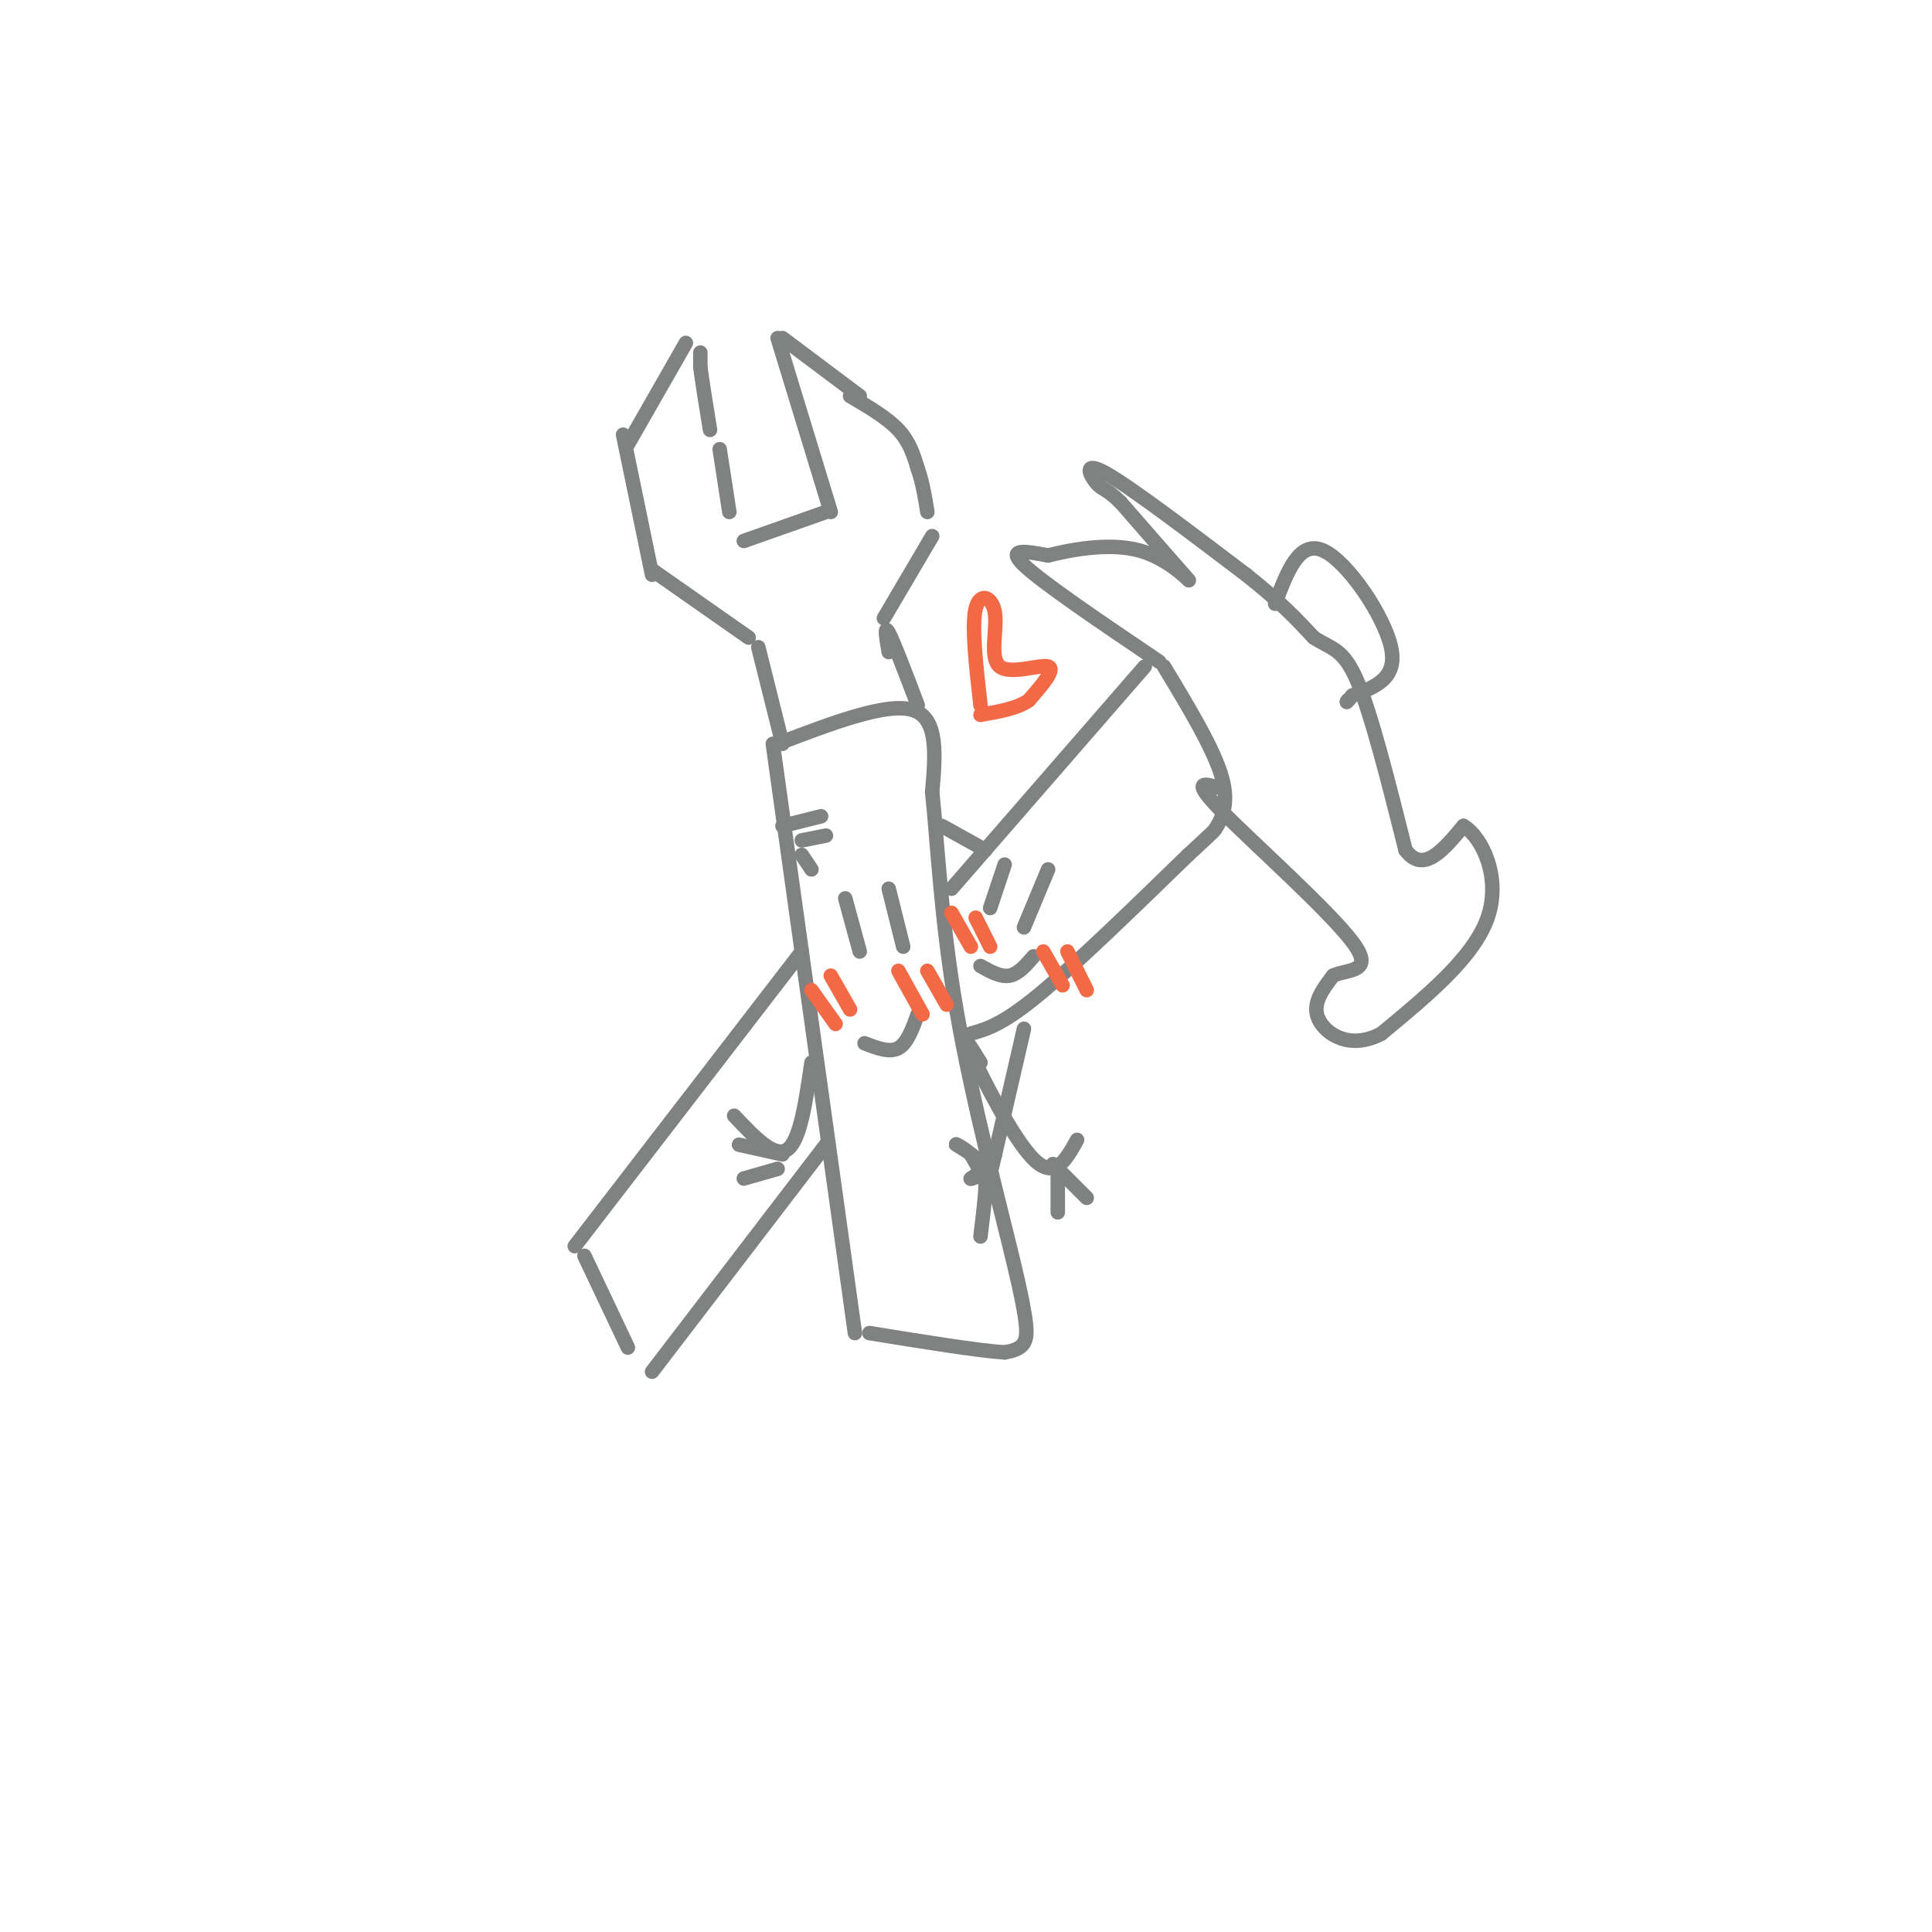 <svg viewBox='0 0 400 400' version='1.1' xmlns='http://www.w3.org/2000/svg' xmlns:xlink='http://www.w3.org/1999/xlink'><g fill='none' stroke='rgb(128,130,130)' stroke-width='3' stroke-linecap='round' stroke-linejoin='round'><path d='M177,276c0.000,0.000 -17.000,-122.000 -17,-122'/><path d='M161,154c11.333,-4.333 22.667,-8.667 28,-7c5.333,1.667 4.667,9.333 4,17'/><path d='M193,164c1.069,9.858 1.740,26.003 5,45c3.260,18.997 9.108,40.845 12,53c2.892,12.155 2.826,14.616 2,16c-0.826,1.384 -2.413,1.692 -4,2'/><path d='M208,280c-5.333,-0.333 -16.667,-2.167 -28,-4'/><path d='M162,154c0.000,0.000 -5.000,-20.000 -5,-20'/><path d='M155,132c0.000,0.000 -20.000,-14.000 -20,-14'/><path d='M135,119c0.000,0.000 -6.000,-29.000 -6,-29'/><path d='M130,92c0.000,0.000 12.000,-21.000 12,-21'/><path d='M145,73c0.000,0.000 0.000,3.000 0,3'/><path d='M145,76c0.333,2.667 1.167,7.833 2,13'/><path d='M149,93c0.000,0.000 2.000,13.000 2,13'/><path d='M154,112c0.000,0.000 17.000,-6.000 17,-6'/><path d='M172,106c0.000,0.000 -11.000,-36.000 -11,-36'/><path d='M162,70c0.000,0.000 16.000,12.000 16,12'/><path d='M176,82c3.833,2.250 7.667,4.500 10,7c2.333,2.500 3.167,5.250 4,8'/><path d='M190,97c1.000,2.833 1.500,5.917 2,9'/><path d='M193,111c0.000,0.000 -10.000,17.000 -10,17'/><path d='M184,135c-0.500,-2.917 -1.000,-5.833 0,-4c1.000,1.833 3.500,8.417 6,15'/><path d='M119,258c0.000,0.000 47.000,-61.000 47,-61'/><path d='M121,260c0.000,0.000 9.000,19.000 9,19'/><path d='M135,284c0.000,0.000 36.000,-47.000 36,-47'/><path d='M197,184c0.000,0.000 40.000,-46.000 40,-46'/><path d='M201,214c3.250,-0.917 6.500,-1.833 14,-8c7.500,-6.167 19.250,-17.583 31,-29'/><path d='M246,177c5.952,-5.524 5.333,-4.833 6,-6c0.667,-1.167 2.619,-4.190 1,-10c-1.619,-5.810 -6.810,-14.405 -12,-23'/><path d='M240,137c-12.083,-8.167 -24.167,-16.333 -28,-20c-3.833,-3.667 0.583,-2.833 5,-2'/><path d='M217,115c4.310,-1.083 12.583,-2.792 19,-1c6.417,1.792 10.976,7.083 10,6c-0.976,-1.083 -7.488,-8.542 -14,-16'/><path d='M232,104c-3.071,-3.012 -3.750,-2.542 -5,-4c-1.250,-1.458 -3.071,-4.845 2,-2c5.071,2.845 17.036,11.923 29,21'/><path d='M258,119c7.167,5.667 10.583,9.333 14,13'/><path d='M272,132c3.733,2.467 6.067,2.133 9,9c2.933,6.867 6.467,20.933 10,35'/><path d='M291,176c3.667,5.000 7.833,0.000 12,-5'/><path d='M303,171c3.956,2.378 7.844,10.822 5,19c-2.844,8.178 -12.422,16.089 -22,24'/><path d='M286,214c-6.444,3.467 -11.556,0.133 -13,-3c-1.444,-3.133 0.778,-6.067 3,-9'/><path d='M276,202c2.964,-1.429 8.875,-0.500 4,-7c-4.875,-6.500 -20.536,-20.429 -27,-27c-6.464,-6.571 -3.732,-5.786 -1,-5'/><path d='M264,125c2.489,-6.644 4.978,-13.289 10,-11c5.022,2.289 12.578,13.511 14,20c1.422,6.489 -3.289,8.244 -8,10'/><path d='M280,144c-1.500,1.833 -1.250,1.417 -1,1'/><path d='M175,186c0.000,0.000 3.000,11.000 3,11'/><path d='M184,184c0.000,0.000 3.000,12.000 3,12'/><path d='M179,216c2.583,1.000 5.167,2.000 7,1c1.833,-1.000 2.917,-4.000 4,-7'/><path d='M205,188c0.000,0.000 3.000,-9.000 3,-9'/><path d='M212,192c0.000,0.000 5.000,-12.000 5,-12'/><path d='M203,200c2.083,1.167 4.167,2.333 6,2c1.833,-0.333 3.417,-2.167 5,-4'/></g>
<g fill='none' stroke='rgb(242,105,70)' stroke-width='3' stroke-linecap='round' stroke-linejoin='round'><path d='M197,189c0.000,0.000 4.000,7.000 4,7'/><path d='M202,190c0.000,0.000 3.000,6.000 3,6'/><path d='M216,197c0.000,0.000 4.000,7.000 4,7'/><path d='M221,197c0.000,0.000 4.000,8.000 4,8'/><path d='M168,205c0.000,0.000 5.000,7.000 5,7'/><path d='M172,202c0.000,0.000 4.000,7.000 4,7'/><path d='M186,201c0.000,0.000 5.000,9.000 5,9'/><path d='M192,201c0.000,0.000 4.000,7.000 4,7'/></g>
<g fill='none' stroke='rgb(128,130,130)' stroke-width='3' stroke-linecap='round' stroke-linejoin='round'><path d='M168,220c-1.167,8.083 -2.333,16.167 -5,18c-2.667,1.833 -6.833,-2.583 -11,-7'/><path d='M162,239c0.000,0.000 -9.000,-2.000 -9,-2'/><path d='M161,242c0.000,0.000 -7.000,2.000 -7,2'/><path d='M203,220c-2.089,-3.378 -4.178,-6.756 -2,-2c2.178,4.756 8.622,17.644 13,22c4.378,4.356 6.689,0.178 9,-4'/><path d='M218,241c0.000,0.000 7.000,7.000 7,7'/><path d='M219,242c0.000,0.000 0.000,9.000 0,9'/><path d='M162,171c0.000,0.000 8.000,-2.000 8,-2'/><path d='M166,174c0.000,0.000 5.000,-1.000 5,-1'/><path d='M166,177c0.000,0.000 2.000,3.000 2,3'/><path d='M204,176c0.000,0.000 -9.000,-5.000 -9,-5'/><path d='M212,213c0.000,0.000 -6.000,26.000 -6,26'/><path d='M206,239c-1.244,5.378 -1.356,5.822 -2,5c-0.644,-0.822 -1.822,-2.911 -3,-5'/><path d='M201,239c-1.488,-1.418 -3.708,-2.463 -3,-2c0.708,0.463 4.344,2.432 5,4c0.656,1.568 -1.670,2.734 -2,3c-0.330,0.266 1.335,-0.367 3,-1'/><path d='M204,243c0.333,2.000 -0.333,7.500 -1,13'/></g>
<g fill='none' stroke='rgb(242,105,70)' stroke-width='3' stroke-linecap='round' stroke-linejoin='round'><path d='M203,146c-0.931,-8.222 -1.863,-16.443 -1,-20c0.863,-3.557 3.520,-2.448 4,1c0.480,3.448 -1.217,9.236 1,11c2.217,1.764 8.348,-0.496 10,0c1.652,0.496 -1.174,3.748 -4,7'/><path d='M213,145c-2.333,1.667 -6.167,2.333 -10,3'/></g>
</svg>